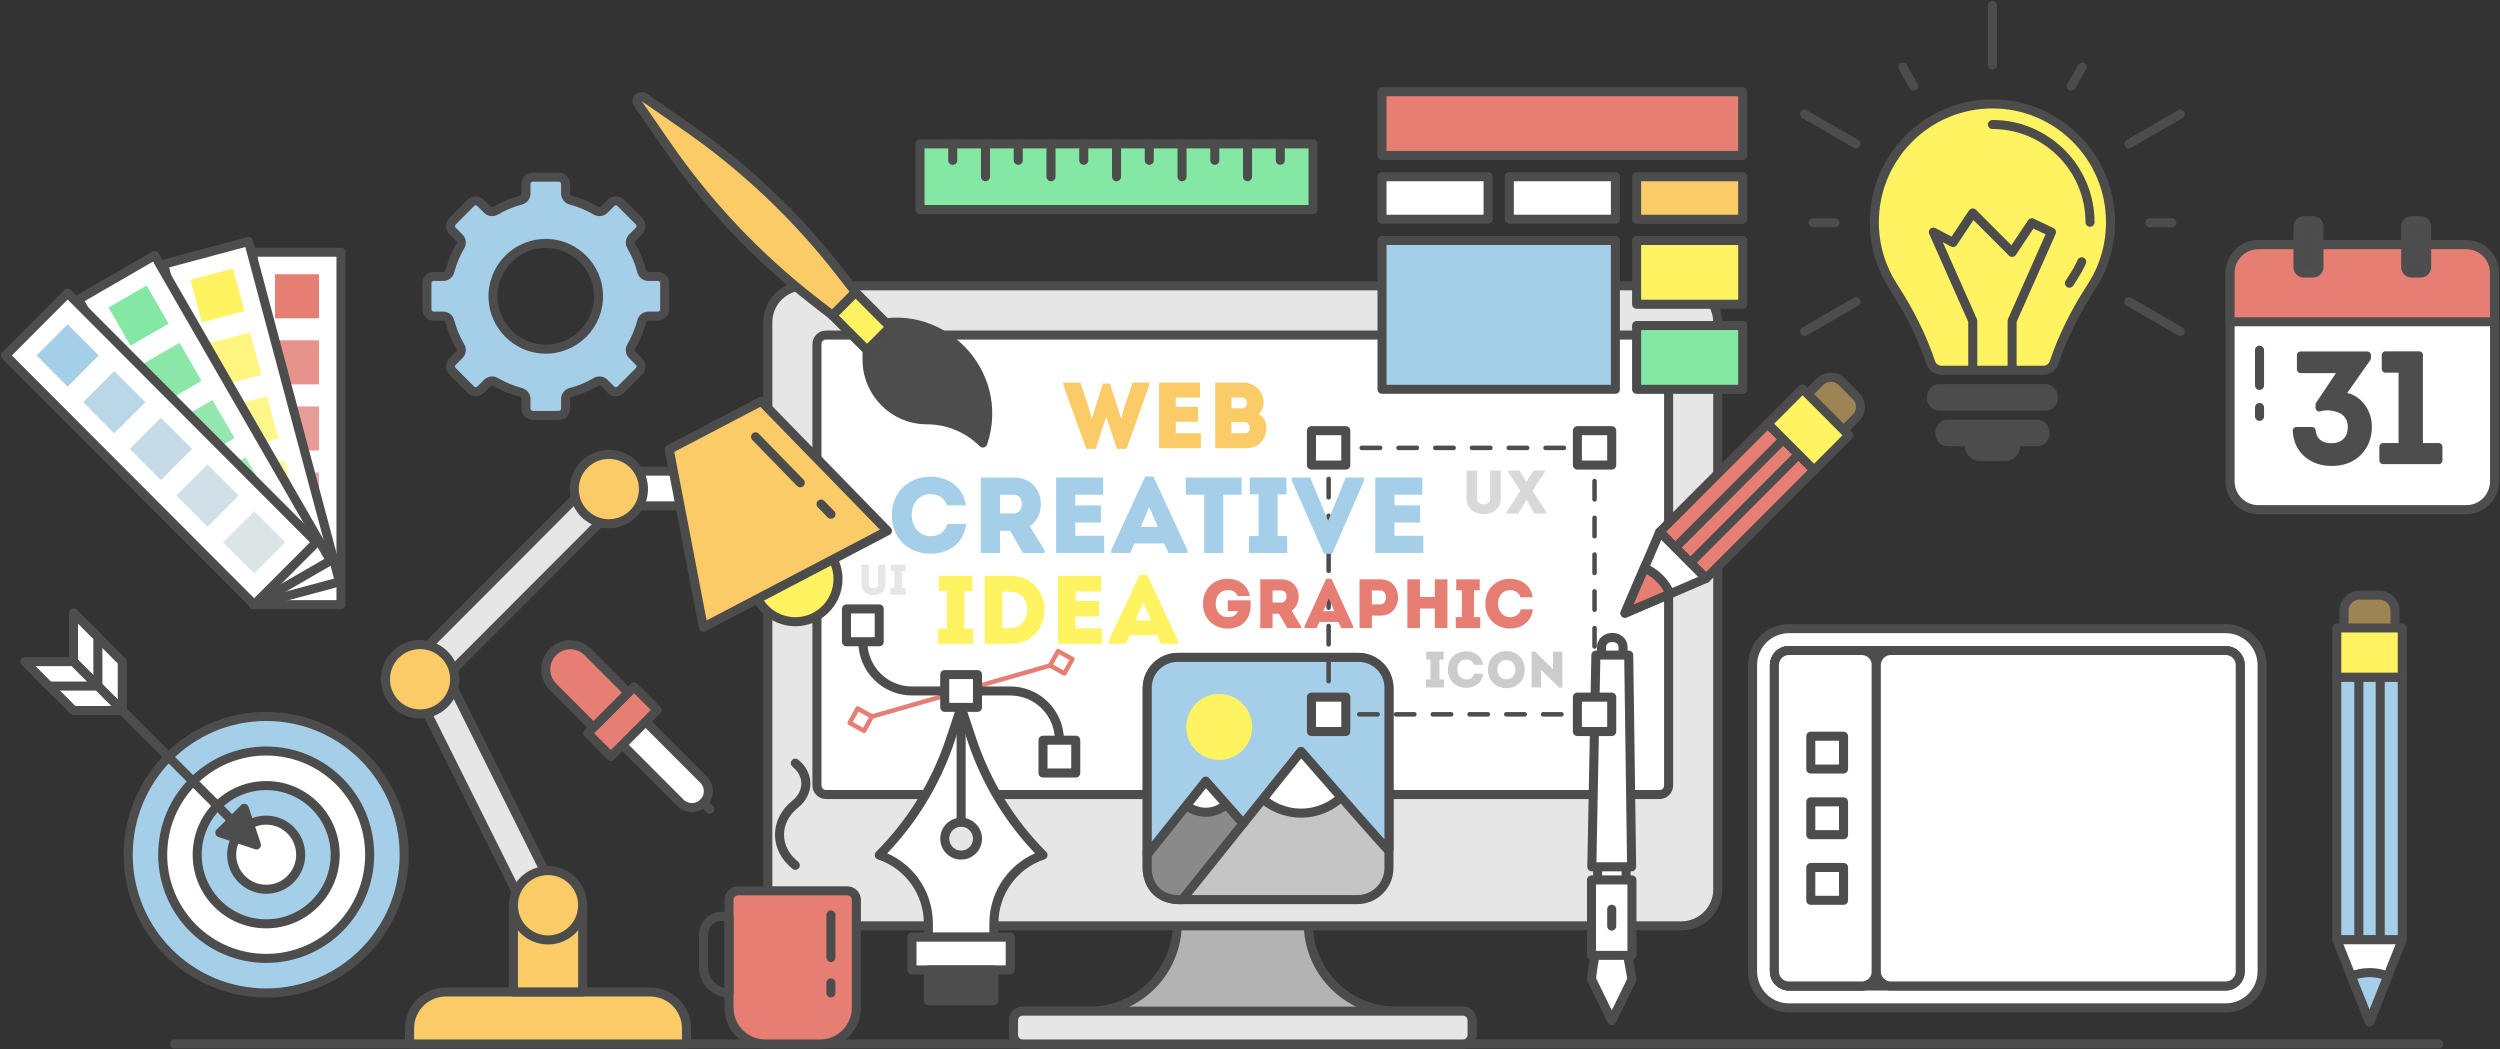 <svg width="1658" height="696" viewBox="0 0 1658 696" fill="none" xmlns="http://www.w3.org/2000/svg">
<rect x="0" y="0" width="1658" height="696" fill="#333333" stroke="none"/>
<g clip-path="url(#clip0_1415_30788)">
<path d="M1617.33 692.36H115.705" stroke="#4C4C4C" stroke-width="6" stroke-miterlimit="10" stroke-linecap="round" stroke-linejoin="round"/>
<path d="M678.175 670.594H722.625C754.728 670.594 780.761 644.523 780.761 612.345V594.412H867.657V612.345C867.657 644.511 893.689 670.594 925.793 670.594H970.242C973.573 670.594 976.277 673.303 976.277 676.64V686.314C976.277 689.652 973.573 692.36 970.242 692.36H678.175C674.844 692.36 672.141 689.652 672.141 686.314V676.64C672.141 673.303 674.844 670.594 678.175 670.594Z" fill="#B3B3B3" stroke="#4C4C4C" stroke-width="6" stroke-miterlimit="10" stroke-linejoin="round"/>
<path d="M533.349 614.014H1115.07C1128.41 614.014 1139.21 603.191 1139.21 589.829V213.754C1139.21 200.392 1128.41 189.569 1115.07 189.569H533.349C520.013 189.569 509.211 200.392 509.211 213.754V589.829C509.211 603.191 520.013 614.014 533.349 614.014Z" fill="#E6E6E6" stroke="#4C4C4C" stroke-width="6" stroke-miterlimit="10" stroke-linejoin="round"/>
<path d="M547.831 526.948H1100.59C1103.92 526.948 1106.62 524.239 1106.62 520.902V228.265C1106.62 224.927 1103.92 222.219 1100.59 222.219H547.831C544.5 222.219 541.797 224.927 541.797 228.265V520.902C541.797 524.239 544.5 526.948 547.831 526.948Z" fill="white" stroke="#4D4D4D" stroke-width="6" stroke-miterlimit="10" stroke-linejoin="round"/>
<path d="M678.175 692.36H970.242C973.573 692.36 976.277 689.651 976.277 686.314V676.64C976.277 673.302 973.573 670.594 970.242 670.594H678.175C674.844 670.594 672.141 673.302 672.141 676.64V686.314C672.141 689.664 674.844 692.36 678.175 692.36Z" fill="#E6E6E6" stroke="#4C4C4C" stroke-width="6" stroke-miterlimit="10" stroke-linejoin="round"/>
<path d="M736.129 254.397L743.516 277.53H743.697L745.616 270.129L751.143 253.708H762.186V255.388L747.1 297.676H740.704L733.752 276.719H733.571L726.619 297.676H720.476L705.209 255.388V253.708H716.445L722.033 270.129L723.952 277.53H724.133L731.398 254.397C733.148 254.397 734.392 254.397 736.129 254.397Z" fill="#FACB67"/>
<path d="M795.834 263.66C789.377 263.66 786.155 263.66 779.758 263.66V269.815H794.531C794.531 273.116 794.531 276.405 794.531 279.706H779.758C779.758 282.258 779.758 284.749 779.758 287.361C786.155 287.361 789.872 287.361 796.389 287.361C796.389 290.59 796.389 293.951 796.389 297.252C786.215 297.252 778.757 297.252 768.703 297.252C768.703 282.705 768.703 268.146 768.703 253.72C778.757 253.72 785.648 253.72 795.822 253.72C795.834 256.948 795.834 260.31 795.834 263.66Z" fill="#FACB67"/>
<path d="M834.623 274.615C838.159 276.417 839.837 279.658 839.837 283.503C839.776 291.085 835.178 297.252 826.307 297.252H805.947V253.72H824.509C832.016 253.72 838.038 259.56 838.038 267.094C838.038 269.694 836.735 272.862 834.623 274.615ZM816.689 263.66V270.806H823.701C828.106 270.806 828.106 263.66 823.64 263.66H816.689ZM816.689 279.96V287.361H825.559C830.025 287.361 829.964 279.96 825.499 279.96H816.689Z" fill="#FACB67"/>
<path d="M582.336 387.715V374.45C583.965 374.45 585.619 374.45 587.212 374.45V387.812C587.212 392.213 583.41 394.765 579.307 394.765C575.227 394.765 571.365 392.226 571.365 387.812V374.45C572.958 374.45 574.648 374.45 576.241 374.45V387.715C576.241 389.348 577.81 390.146 579.294 390.146C580.791 390.146 582.336 389.335 582.336 387.715Z" fill="#E6E6E6"/>
<path d="M600.655 389.965C600.655 391.658 600.655 392.71 600.655 394.451C597.264 394.451 593.921 394.451 590.518 394.451C590.518 392.71 590.518 391.646 590.518 389.965H593.064V378.9H590.723C590.723 377.183 590.723 376.131 590.723 374.438C593.981 374.438 597.204 374.438 600.462 374.438C600.462 376.131 600.462 377.183 600.462 378.9H598.121V389.965H600.655Z" fill="#E6E6E6"/>
<path d="M988.239 330.977V312.053C990.556 312.053 993.006 312.053 995.287 312.053V331.11C995.287 337.398 989.795 341.026 983.93 341.026C978.113 341.026 972.609 337.398 972.609 331.11V312.053C974.89 312.053 977.292 312.053 979.573 312.053V330.977C979.573 333.299 981.818 334.448 983.93 334.448C986.042 334.448 988.239 333.311 988.239 330.977Z" fill="#D9D9D9"/>
<path d="M1012.22 331.631L1007.01 340.603H999.148V339.503L1008.34 325.464L1000.11 313.141V312.041H1007.69L1012.21 319.466H1012.41L1016.97 312.041H1024.51V313.141L1016.29 325.464L1025.53 339.503V340.603H1017.67L1012.46 331.631H1012.22Z" fill="#D9D9D9"/>
<path d="M176.532 658.525C227.069 658.525 268.038 617.477 268.038 566.841C268.038 516.204 227.069 475.156 176.532 475.156C125.994 475.156 85.025 516.204 85.025 566.841C85.025 617.477 125.994 658.525 176.532 658.525Z" fill="#A5CFE8" stroke="#4C4C4C" stroke-width="6" stroke-miterlimit="10" stroke-linejoin="round"/>
<path d="M176.53 635.61C214.437 635.61 245.166 604.821 245.166 566.84C245.166 528.86 214.437 498.071 176.53 498.071C138.624 498.071 107.895 528.86 107.895 566.84C107.895 604.821 138.624 635.61 176.53 635.61Z" fill="white" stroke="#4D4D4D" stroke-width="6" stroke-miterlimit="10" stroke-linecap="round" stroke-linejoin="round"/>
<path d="M176.531 612.683C201.799 612.683 222.284 592.158 222.284 566.84C222.284 541.522 201.799 520.998 176.531 520.998C151.262 520.998 130.777 541.522 130.777 566.84C130.777 592.158 151.262 612.683 176.531 612.683Z" fill="#A5CFE8" stroke="#4C4C4C" stroke-width="6" stroke-miterlimit="10" stroke-linejoin="round"/>
<path d="M176.531 589.768C189.169 589.768 199.414 579.503 199.414 566.84C199.414 554.178 189.169 543.913 176.531 543.913C163.893 543.913 153.648 554.178 153.648 566.84C153.648 579.503 163.893 589.768 176.531 589.768Z" fill="white" stroke="#4D4D4D" stroke-width="6" stroke-miterlimit="10" stroke-linecap="round" stroke-linejoin="round"/>
<path d="M161.976 552.257L73.004 463.112" stroke="#4D4D4D" stroke-width="6" stroke-miterlimit="10" stroke-linecap="round" stroke-linejoin="round"/>
<path d="M161.975 536.053L145.803 552.257L170.073 560.359L161.975 536.053Z" fill="#4D4D4D" stroke="#4D4D4D" stroke-width="6" stroke-miterlimit="10" stroke-linecap="round" stroke-linejoin="round"/>
<path d="M56.832 446.896V414.488L81.091 438.794V471.213L56.832 446.896Z" fill="white" stroke="#4D4D4D" stroke-width="6" stroke-miterlimit="10" stroke-linecap="round" stroke-linejoin="round"/>
<path d="M48.745 471.213H81.09L56.831 446.896H24.475L48.745 471.213Z" fill="white" stroke="#4D4D4D" stroke-width="6" stroke-miterlimit="10" stroke-linecap="round" stroke-linejoin="round"/>
<path d="M48.746 438.794V406.374L64.918 422.59V455.01L48.746 438.794Z" fill="white" stroke="#4D4D4D" stroke-width="6" stroke-miterlimit="10" stroke-linecap="round" stroke-linejoin="round"/>
<path d="M32.561 455.01H64.918L48.745 438.794H16.389L32.561 455.01Z" fill="white" stroke="#4D4D4D" stroke-width="6" stroke-miterlimit="10" stroke-linecap="round" stroke-linejoin="round"/>
<path d="M436.29 183.33H429.978C427.89 183.33 426.091 181.891 425.572 179.871C424.04 173.946 421.698 168.347 418.669 163.208C417.607 161.406 417.86 159.108 419.345 157.633L423.81 153.159C425.585 151.381 425.585 148.503 423.81 146.726L411.645 134.537C409.871 132.759 406.998 132.759 405.224 134.537L400.759 139.011C399.274 140.498 396.993 140.752 395.195 139.688C390.054 136.665 384.466 134.319 378.564 132.771C376.549 132.239 375.112 130.449 375.112 128.357V122.033C375.112 119.518 373.085 117.486 370.575 117.486H353.364C350.854 117.486 348.826 119.518 348.826 122.033V128.357C348.826 130.449 347.39 132.251 345.375 132.771C339.461 134.307 333.873 136.653 328.744 139.688C326.946 140.752 324.652 140.498 323.18 139.011L318.715 134.537C316.94 132.759 314.068 132.759 312.294 134.537L300.128 146.726C298.354 148.503 298.354 151.381 300.128 153.159L304.594 157.633C306.078 159.121 306.332 161.406 305.27 163.208C302.253 168.359 299.911 173.958 298.366 179.871C297.835 181.891 296.049 183.33 293.961 183.33H287.649C285.139 183.33 283.111 185.361 283.111 187.876V205.12C283.111 207.635 285.139 209.667 287.649 209.667H293.961C296.049 209.667 297.847 211.106 298.366 213.125C299.899 219.051 302.241 224.649 305.27 229.789C306.332 231.59 306.078 233.888 304.594 235.363L300.128 239.837C298.354 241.615 298.354 244.493 300.128 246.271L312.294 258.46C314.068 260.237 316.94 260.237 318.715 258.46L323.18 253.986C324.665 252.498 326.946 252.244 328.744 253.308C333.885 256.332 339.473 258.678 345.375 260.225C347.39 260.757 348.826 262.547 348.826 264.639V270.963C348.826 273.479 350.854 275.51 353.364 275.51H370.575C373.085 275.51 375.112 273.479 375.112 270.963V264.639C375.112 262.547 376.549 260.745 378.564 260.225C384.478 258.69 390.066 256.344 395.195 253.308C396.993 252.244 399.286 252.498 400.759 253.986L405.224 258.46C406.998 260.237 409.871 260.237 411.645 258.46L423.81 246.271C425.585 244.493 425.585 241.615 423.81 239.837L419.345 235.363C417.86 233.876 417.607 231.59 418.669 229.789C421.686 224.637 424.028 219.039 425.572 213.125C426.104 211.106 427.89 209.667 429.978 209.667H436.29C438.8 209.667 440.828 207.635 440.828 205.12V187.876C440.828 185.361 438.8 183.33 436.29 183.33ZM360.135 231.518C342.358 230.611 327.911 216.136 327.006 198.324C325.956 177.513 343.009 160.427 363.78 161.479C381.557 162.385 396.004 176.86 396.909 194.672C397.959 215.471 380.906 232.57 360.135 231.518Z" fill="#A5CFE8" stroke="#4C4C4C" stroke-width="6" stroke-miterlimit="10" stroke-linejoin="round"/>
<path d="M1321.39 68.927C1278.12 68.927 1243.05 104.068 1243.05 147.419C1243.05 163.248 1247.73 177.989 1255.77 190.323C1266 205.995 1274.51 222.731 1280.5 240.47C1281.52 243.494 1284.36 245.537 1287.54 245.537H1355.2C1358.39 245.537 1361.23 243.494 1362.25 240.47C1368.24 222.731 1376.76 205.995 1386.98 190.323C1395.03 177.989 1399.7 163.26 1399.7 147.419C1399.71 104.068 1364.64 68.927 1321.39 68.927Z" fill="#FFF361" stroke="#4C4C4C" stroke-width="6" stroke-miterlimit="10" stroke-linejoin="round"/>
<path d="M1380.6 173.623C1379.18 176.815 1377.52 179.899 1375.59 182.85C1374.51 184.506 1373.45 186.163 1372.43 187.82" stroke="#4C4C4C" stroke-width="6" stroke-miterlimit="10" stroke-linecap="round" stroke-linejoin="round"/>
<path d="M1321.39 82.567C1357.07 82.567 1386.1 111.662 1386.1 147.407" stroke="#4C4C4C" stroke-width="6" stroke-miterlimit="10" stroke-linecap="round" stroke-linejoin="round"/>
<path d="M1356.58 269.371H1286.18C1283.29 269.371 1280.95 267.013 1280.95 264.123V263.047C1280.95 260.145 1283.3 257.799 1286.18 257.799H1356.58C1359.48 257.799 1361.82 260.157 1361.82 263.047V264.123C1361.83 267.025 1359.48 269.371 1356.58 269.371Z" fill="#4C4C4C" stroke="#4C4C4C" stroke-width="6" stroke-miterlimit="10"/>
<path d="M1351.03 292.939H1291.75C1288.85 292.939 1286.51 290.581 1286.51 287.691V286.615C1286.51 283.713 1288.86 281.367 1291.75 281.367H1351.03C1353.92 281.367 1356.27 283.725 1356.27 286.615V287.691C1356.27 290.581 1353.92 292.939 1351.03 292.939Z" fill="#4C4C4C" stroke="#4C4C4C" stroke-width="6" stroke-miterlimit="10"/>
<path d="M1329.63 302.819H1313.25C1309.25 302.819 1305.99 299.566 1305.99 295.539V294.62H1336.88V295.539C1336.88 299.554 1333.64 302.819 1329.63 302.819Z" fill="#4C4C4C" stroke="#4C4C4C" stroke-width="6" stroke-miterlimit="10" stroke-linejoin="round"/>
<path d="M1308.33 245.525V212.815L1282.21 153.949L1295.27 160.841L1308.33 141.228L1334.43 167.383L1347.49 147.757L1360.55 153.949L1334.43 212.815V245.525" stroke="#4C4C4C" stroke-width="6" stroke-miterlimit="10" stroke-linejoin="round"/>
<path d="M1321.39 43.11V3.628" stroke="#4C4C4C" stroke-width="6" stroke-miterlimit="10" stroke-linecap="round" stroke-linejoin="round"/>
<path d="M1373.61 57.137L1380.86 44.549" stroke="#4C4C4C" stroke-width="6" stroke-linecap="round" stroke-linejoin="round"/>
<path d="M1411.83 95.434L1445.96 75.699" stroke="#4C4C4C" stroke-width="6" stroke-miterlimit="10" stroke-linecap="round" stroke-linejoin="round"/>
<path d="M1425.83 147.758H1440.34" stroke="#4C4C4C" stroke-width="6" stroke-linecap="round" stroke-linejoin="round"/>
<path d="M1411.83 200.082L1445.96 219.828" stroke="#4C4C4C" stroke-width="6" stroke-miterlimit="10" stroke-linecap="round" stroke-linejoin="round"/>
<path d="M1269.17 57.137L1261.91 44.549" stroke="#4C4C4C" stroke-width="6" stroke-linecap="round" stroke-linejoin="round"/>
<path d="M1230.93 95.434L1196.8 75.699" stroke="#4C4C4C" stroke-width="6" stroke-miterlimit="10" stroke-linecap="round" stroke-linejoin="round"/>
<path d="M1216.94 147.758H1202.44" stroke="#4C4C4C" stroke-width="6" stroke-linecap="round" stroke-linejoin="round"/>
<path d="M1230.93 200.082L1196.8 219.828" stroke="#4C4C4C" stroke-width="6" stroke-miterlimit="10" stroke-linecap="round" stroke-linejoin="round"/>
<path d="M295.761 657.86H431.138C444.474 657.86 455.275 668.683 455.275 682.045V692.36H272.83C272.166 692.36 271.623 691.816 271.623 691.151V682.045C271.623 668.695 282.425 657.86 295.761 657.86Z" fill="#FACB67" stroke="#4C4C4C" stroke-width="6" stroke-miterlimit="10" stroke-linecap="round" stroke-linejoin="round"/>
<path d="M340.5 657.864H386.41V600.364H340.5V657.864Z" fill="#FACB67" stroke="#4C4C4C" stroke-width="6" stroke-miterlimit="10" stroke-linecap="round" stroke-linejoin="round"/>
<path d="M347.42 601.515L367.951 591.229L300.788 456.642L280.257 466.927L347.42 601.515Z" fill="#E6E6E6" stroke="#4C4C4C" stroke-width="6" stroke-miterlimit="10" stroke-linejoin="round"/>
<path d="M278.616 433.543L294.848 449.806L403.826 340.616L387.594 324.352L278.616 433.543Z" fill="#E6E6E6" stroke="#4C4C4C" stroke-width="6" stroke-miterlimit="10" stroke-linejoin="round"/>
<path d="M363.443 623.361C376.121 623.361 386.398 613.064 386.398 600.361C386.398 587.659 376.121 577.361 363.443 577.361C350.766 577.361 340.488 587.659 340.488 600.361C340.488 613.064 350.766 623.361 363.443 623.361Z" fill="#FACB67" stroke="#4C4C4C" stroke-width="6" stroke-miterlimit="10" stroke-linecap="round" stroke-linejoin="round"/>
<path d="M282.281 473.179C294.793 471.132 303.28 459.311 301.237 446.775C299.195 434.239 287.396 425.735 274.885 427.782C262.373 429.828 253.886 441.649 255.929 454.185C257.971 466.721 269.769 475.225 282.281 473.179Z" fill="#FACB67" stroke="#4C4C4C" stroke-width="6" stroke-miterlimit="10" stroke-linecap="round" stroke-linejoin="round"/>
<path d="M416.345 335.484H450.777V312.484H416.345V335.484Z" fill="white" stroke="#4C4C4C" stroke-width="6" stroke-miterlimit="10" stroke-linecap="round" stroke-linejoin="round"/>
<path d="M555.168 389.783C558.361 374.465 548.557 359.454 533.27 356.254C517.982 353.054 503 362.877 499.806 378.195C496.612 393.512 506.417 408.524 521.704 411.724C536.992 414.924 551.974 405.1 555.168 389.783Z" fill="#FFF361" stroke="#4C4C4C" stroke-width="6" stroke-miterlimit="10" stroke-linejoin="round"/>
<path d="M407.496 347.039C420.007 344.993 428.494 333.172 426.452 320.636C424.41 308.1 412.611 299.596 400.1 301.642C387.588 303.689 379.101 315.51 381.143 328.046C383.186 340.582 394.984 349.086 407.496 347.039Z" fill="#FACB67" stroke="#4C4C4C" stroke-width="6" stroke-miterlimit="10" stroke-linecap="round" stroke-linejoin="round"/>
<path d="M504.831 266.114L443.799 298.075L466.452 415.988L588.529 352.055L504.831 266.114Z" fill="#FACB67" stroke="#4C4C4C" stroke-width="6" stroke-miterlimit="10" stroke-linecap="round" stroke-linejoin="round"/>
<path d="M530.742 320.167L501.076 289.707" stroke="#4C4C4C" stroke-width="6" stroke-miterlimit="10" stroke-linecap="round"/>
<path d="M551.078 341.051L544.5 334.292" stroke="#4C4C4C" stroke-width="6" stroke-miterlimit="10" stroke-linecap="round"/>
<path d="M900.182 596.624H781.798C770.212 596.624 760.822 587.217 760.822 575.608V456.993C760.822 445.384 770.212 435.977 781.798 435.977H900.182C911.768 435.977 921.157 445.384 921.157 456.993V575.608C921.145 587.217 911.768 596.624 900.182 596.624Z" fill="#C5C5C5" stroke="#4C4C4C" stroke-width="6" stroke-miterlimit="10" stroke-linejoin="round"/>
<path d="M824.498 546.126L799.648 517.564L760.834 565.087V576.442C760.834 576.442 760.472 595.463 780.989 596.636H784.031L824.498 546.126Z" fill="#8A8A8A" stroke="#4C4C4C" stroke-width="6" stroke-miterlimit="10" stroke-linejoin="round"/>
<path d="M799.637 538.678C810.828 538.678 819.9 529.588 819.9 518.374C819.9 507.161 810.828 498.071 799.637 498.071C788.445 498.071 779.373 507.161 779.373 518.374C779.373 529.588 788.445 538.678 799.637 538.678Z" fill="white" stroke="#4D4D4D" stroke-width="6" stroke-miterlimit="10" stroke-linecap="round" stroke-linejoin="round"/>
<path d="M862.853 539.258C884.442 539.258 901.944 521.722 901.944 500.091C901.944 478.459 884.442 460.923 862.853 460.923C841.263 460.923 823.762 478.459 823.762 500.091C823.762 521.722 841.263 539.258 862.853 539.258Z" fill="white" stroke="#4D4D4D" stroke-width="6" stroke-miterlimit="10" stroke-linecap="round" stroke-linejoin="round"/>
<path d="M901.062 435.988H780.941C769.837 435.988 760.834 445.009 760.834 456.134V566.768L799.66 518.048L824.509 546.126L862.864 498.301C862.864 498.301 921.169 565.184 921.169 564.18V456.122C921.145 444.997 912.154 435.988 901.062 435.988Z" fill="#A5CFE8" stroke="#4C4C4C" stroke-width="6" stroke-miterlimit="10" stroke-linejoin="round"/>
<path d="M808.591 504.009C796.522 504.009 786.734 494.202 786.734 482.109C786.734 470.017 796.522 460.21 808.591 460.21C820.66 460.21 830.448 470.017 830.448 482.109C830.448 494.202 820.66 504.009 808.591 504.009Z" fill="#FFF361"/>
<path d="M1635.62 338.016H1497.75C1487.39 338.016 1478.99 329.599 1478.99 319.224V181.08C1478.99 170.705 1487.39 162.289 1497.75 162.289H1635.62C1645.98 162.289 1654.38 170.705 1654.38 181.08V319.224C1654.38 329.611 1645.98 338.016 1635.62 338.016Z" fill="white" stroke="#4D4D4D" stroke-width="6" stroke-miterlimit="10" stroke-linejoin="round"/>
<path d="M1654.38 213.391H1478.98V181.08C1478.98 170.705 1487.38 162.289 1497.74 162.289H1635.61C1645.97 162.289 1654.37 170.705 1654.37 181.08V213.391H1654.38Z" fill="#E77E74" stroke="#4D4D4D" stroke-width="6" stroke-miterlimit="10" stroke-linecap="round" stroke-linejoin="round"/>
<path d="M1498.52 255.582V232.207" stroke="#4D4D4D" stroke-width="6" stroke-miterlimit="10" stroke-linecap="round" stroke-linejoin="round"/>
<path d="M1498.52 276.139V270.226" stroke="#4D4D4D" stroke-width="6" stroke-miterlimit="10" stroke-linecap="round" stroke-linejoin="round"/>
<path d="M1534.06 181.044H1527.89C1525.76 181.044 1524.02 179.302 1524.02 177.174V150.22C1524.02 148.092 1525.76 146.351 1527.89 146.351H1534.06C1536.19 146.351 1537.93 148.092 1537.93 150.22V177.174C1537.93 179.302 1536.19 181.044 1534.06 181.044Z" fill="#4C4C4C" stroke="#4D4D4D" stroke-width="6" stroke-miterlimit="10" stroke-linecap="round" stroke-linejoin="round"/>
<path d="M1605.49 181.044H1599.31C1597.18 181.044 1595.45 179.302 1595.45 177.174V150.22C1595.45 148.092 1597.18 146.351 1599.31 146.351H1605.49C1607.61 146.351 1609.35 148.092 1609.35 150.22V177.174C1609.35 179.302 1607.61 181.044 1605.49 181.044Z" fill="#4C4C4C" stroke="#4D4D4D" stroke-width="6" stroke-miterlimit="10" stroke-linecap="round" stroke-linejoin="round"/>
<path d="M1523.02 285.667H1533.28C1533.6 289.126 1534.92 291.786 1537.21 293.648C1539.51 295.511 1542.47 296.442 1546.12 296.442C1550.16 296.442 1553.42 295.257 1555.88 292.899C1558.33 290.541 1559.56 287.3 1559.56 283.176C1559.56 280.383 1558.9 277.977 1557.57 275.945C1556.25 273.914 1554.53 272.45 1552.44 271.556C1550.36 270.661 1548.05 270.056 1545.53 269.754C1543.01 269.451 1540.54 269.669 1538.15 270.407V268.412L1553.89 244.964H1525.81V235.581H1569.92V237.382L1552.3 262.522C1557.8 262.789 1562.22 264.929 1565.54 268.956C1568.86 272.982 1570.52 277.686 1570.52 283.068C1570.52 289.791 1568.35 295.378 1564.01 299.828C1559.66 304.29 1553.76 306.515 1546.34 306.515C1539.83 306.515 1534.42 304.652 1530.1 300.928C1525.78 297.216 1523.42 292.125 1523.02 285.667Z" fill="#4D4D4D" stroke="#4D4D4D" stroke-width="5" stroke-miterlimit="10" stroke-linejoin="round"/>
<path d="M1593.23 244.662H1582.07V235.484H1604.38V296.345H1617.33V305.33H1580.48V296.345H1593.23V244.662Z" fill="#4D4D4D" stroke="#4D4D4D" stroke-width="5" stroke-miterlimit="10" stroke-linejoin="round"/>
<path d="M651.842 293.806C642.005 283.951 628.669 278.413 614.754 278.413C592.813 278.413 575.035 260.588 575.035 238.616V216.85C622.514 200.997 667.664 246.247 651.842 293.806Z" fill="#4D4D4D" stroke="#4D4D4D" stroke-width="6" stroke-miterlimit="10" stroke-linecap="round" stroke-linejoin="round"/>
<path d="M567.353 193.769L551.992 209.16L575.034 232.247L590.395 216.856L567.353 193.769Z" fill="#FFF361" stroke="#4C4C4C" stroke-width="6" stroke-miterlimit="10" stroke-linejoin="round"/>
<path d="M559.683 201.456L552.007 209.147L539.009 199.014C501.812 170.028 469.239 135.528 442.421 96.712L423.003 68.609C421.132 65.9 424.403 62.623 427.106 64.497L455.154 83.954C493.895 110.836 528.328 143.461 557.257 180.73L567.371 193.753L559.683 201.456Z" fill="#FACB67" stroke="#4C4C4C" stroke-width="6" stroke-miterlimit="10" stroke-linejoin="round"/>
<path d="M1593.19 449.121H1549.74V623.252H1593.19V449.121Z" fill="#A5CFE8" stroke="#4C4C4C" stroke-width="6" stroke-miterlimit="10" stroke-linejoin="round"/>
<path d="M1578.56 449.121H1564.38V623.252H1578.56V449.121Z" fill="#A5CFE8" stroke="#4C4C4C" stroke-width="6" stroke-miterlimit="10" stroke-linejoin="round"/>
<path d="M1564.83 394.705H1578.1C1583.76 394.705 1588.36 399.312 1588.36 404.984V427.355H1554.57V404.984C1554.57 399.3 1559.17 394.705 1564.83 394.705Z" fill="#9E8354" stroke="#4D4D4D" stroke-width="6" stroke-miterlimit="10" stroke-linejoin="round"/>
<path d="M1593.19 623.252L1571.47 677.668L1549.74 623.252H1593.19Z" fill="white" stroke="#4D4D4D" stroke-width="6" stroke-miterlimit="10" stroke-linecap="round" stroke-linejoin="round"/>
<path d="M1571.46 645.018C1567.19 645.018 1563.1 645.853 1559.36 647.352L1571.46 677.668L1583.57 647.352C1579.83 645.853 1575.75 645.018 1571.46 645.018Z" fill="#A5CFE8" stroke="#4C4C4C" stroke-width="6" stroke-miterlimit="10" stroke-linejoin="round"/>
<path d="M1549.75 449.115H1593.2V416.465H1549.75V449.115Z" fill="#FFF361" stroke="#4C4C4C" stroke-width="6" stroke-miterlimit="10" stroke-linejoin="round"/>
<path d="M870.822 138.966V95.434L610.134 95.434V138.966L870.822 138.966Z" fill="#84E7A3" stroke="#4C4C4C" stroke-width="6" stroke-miterlimit="10" stroke-linejoin="round"/>
<path d="M631.855 106.313V95.43" stroke="#4C4C4C" stroke-width="6" stroke-miterlimit="10" stroke-linecap="round" stroke-linejoin="round"/>
<path d="M653.58 117.196V95.43" stroke="#4C4C4C" stroke-width="6" stroke-miterlimit="10" stroke-linecap="round" stroke-linejoin="round"/>
<path d="M675.303 106.313V95.43" stroke="#4C4C4C" stroke-width="6" stroke-miterlimit="10" stroke-linecap="round" stroke-linejoin="round"/>
<path d="M697.027 117.196V95.43" stroke="#4C4C4C" stroke-width="6" stroke-miterlimit="10" stroke-linecap="round" stroke-linejoin="round"/>
<path d="M718.752 106.313V95.43" stroke="#4C4C4C" stroke-width="6" stroke-miterlimit="10" stroke-linecap="round" stroke-linejoin="round"/>
<path d="M740.475 117.196V95.43" stroke="#4C4C4C" stroke-width="6" stroke-miterlimit="10" stroke-linecap="round" stroke-linejoin="round"/>
<path d="M762.199 106.313V95.43" stroke="#4C4C4C" stroke-width="6" stroke-miterlimit="10" stroke-linecap="round" stroke-linejoin="round"/>
<path d="M783.924 117.196V95.43" stroke="#4C4C4C" stroke-width="6" stroke-miterlimit="10" stroke-linecap="round" stroke-linejoin="round"/>
<path d="M805.646 106.313V95.43" stroke="#4C4C4C" stroke-width="6" stroke-miterlimit="10" stroke-linecap="round" stroke-linejoin="round"/>
<path d="M827.371 117.196V95.43" stroke="#4C4C4C" stroke-width="6" stroke-miterlimit="10" stroke-linecap="round" stroke-linejoin="round"/>
<path d="M849.096 106.313V95.43" stroke="#4C4C4C" stroke-width="6" stroke-miterlimit="10" stroke-linecap="round" stroke-linejoin="round"/>
<path d="M1162.29 644.244V441.092C1162.29 427.729 1173.09 416.907 1186.43 416.907H1476.08C1489.42 416.907 1500.22 427.729 1500.22 441.092V644.244C1500.22 657.607 1489.42 668.429 1476.08 668.429H1186.43C1173.09 668.429 1162.29 657.607 1162.29 644.244Z" fill="white" stroke="#4D4D4D" stroke-width="6" stroke-miterlimit="10" stroke-linejoin="round"/>
<path d="M1176.78 644.244V441.091C1176.78 435.747 1181.1 431.417 1186.43 431.417H1476.09C1481.42 431.417 1485.74 435.747 1485.74 441.091V644.244C1485.74 649.589 1481.42 653.918 1476.09 653.918H1186.43C1181.1 653.918 1176.78 649.589 1176.78 644.244Z" fill="white" stroke="#4D4D4D" stroke-width="6" stroke-miterlimit="10" stroke-linejoin="round"/>
<path d="M1176.78 644.244V441.091C1176.78 435.747 1181.1 431.417 1186.43 431.417H1234.71C1240.04 431.417 1244.36 435.747 1244.36 441.091V644.244C1244.36 649.589 1240.04 653.918 1234.71 653.918H1186.43C1181.1 653.918 1176.78 649.589 1176.78 644.244Z" fill="white" stroke="#4D4D4D" stroke-width="6" stroke-miterlimit="10" stroke-linejoin="round"/>
<path d="M1176.78 644.244V441.091C1176.78 435.747 1181.1 431.417 1186.43 431.417H1234.71C1240.04 431.417 1244.36 435.747 1244.36 441.091V644.244C1244.36 649.589 1240.04 653.918 1234.71 653.918H1186.43C1181.1 653.918 1176.78 649.589 1176.78 644.244Z" fill="white" stroke="#4D4D4D" stroke-width="6" stroke-miterlimit="10" stroke-linejoin="round"/>
<path d="M1244.36 644.244V441.091C1244.36 435.747 1248.68 431.417 1254.02 431.417H1476.09C1481.42 431.417 1485.74 435.747 1485.74 441.091V644.244C1485.74 649.589 1481.42 653.918 1476.09 653.918H1254.02C1248.68 653.918 1244.36 649.589 1244.36 644.244Z" fill="white" stroke="#4D4D4D" stroke-width="6" stroke-miterlimit="10" stroke-linejoin="round"/>
<path d="M1222.64 488.252H1200.91V510.018H1222.64V488.252Z" fill="white" stroke="#4D4D4D" stroke-width="6" stroke-miterlimit="10" stroke-linejoin="round"/>
<path d="M1222.64 575.317H1200.91V597.084H1222.64V575.317Z" fill="white" stroke="#4D4D4D" stroke-width="6" stroke-miterlimit="10" stroke-linejoin="round"/>
<path d="M1222.64 531.785H1200.91V553.551H1222.64V531.785Z" fill="white" stroke="#4D4D4D" stroke-width="6" stroke-miterlimit="10" stroke-linejoin="round"/>
<path d="M1076.39 428.685C1076.39 428.685 1078.92 602.985 1078.86 622.95C1078.84 633.772 1079.25 631.378 1082.28 649.239C1082.3 649.396 1082.29 649.565 1082.23 649.71L1068.92 676.882L1055.47 649.347C1056.98 634.123 1059.03 631.765 1058.97 622.599C1058.88 607.592 1062.15 428.673 1062.15 428.673C1062.28 425.359 1065.43 422.723 1069.27 422.723C1073.11 422.735 1076.26 425.371 1076.39 428.685Z" fill="white" stroke="#4D4D4D" stroke-width="6" stroke-miterlimit="10" stroke-linejoin="round"/>
<path d="M1055.48 633.603H1082.3V583.565H1055.48V633.603Z" fill="white" stroke="#4D4D4D" stroke-width="6" stroke-miterlimit="10" stroke-linejoin="round"/>
<path d="M1055.7 574.87H1082.09L1080.17 434.465H1058.39L1055.7 574.87Z" fill="white" stroke="#4D4D4D" stroke-width="6" stroke-miterlimit="10" stroke-linejoin="round"/>
<path d="M1068.89 603.009V614.171" stroke="#4D4D4D" stroke-width="6" stroke-miterlimit="10" stroke-linecap="round" stroke-linejoin="round"/>
<path d="M986.908 117.196H916.547V145.396H986.908V117.196Z" fill="white" stroke="#4D4D4D" stroke-width="6" stroke-miterlimit="10" stroke-linejoin="round"/>
<path d="M1071.34 117.196H1000.98V145.396H1071.34V117.196Z" fill="white" stroke="#4D4D4D" stroke-width="6" stroke-miterlimit="10" stroke-linejoin="round"/>
<path d="M1155.76 117.196H1085.4V145.396H1155.76V117.196Z" fill="#FACB67" stroke="#4C4C4C" stroke-width="6" stroke-miterlimit="10" stroke-linejoin="round"/>
<path d="M1071.33 159.496H916.547V258.182H1071.33V159.496Z" fill="#A5CFE8" stroke="#4C4C4C" stroke-width="6" stroke-miterlimit="10" stroke-linejoin="round"/>
<path d="M1155.76 159.496H1085.4V201.795H1155.76V159.496Z" fill="#FFF361" stroke="#4C4C4C" stroke-width="6" stroke-miterlimit="10" stroke-linecap="round" stroke-linejoin="round"/>
<path d="M1155.76 215.895H1085.4V258.194H1155.76V215.895Z" fill="#84E7A3" stroke="#4C4C4C" stroke-width="6" stroke-miterlimit="10" stroke-linejoin="round"/>
<path d="M1155.75 60.809H916.547V103.108H1155.75V60.809Z" fill="#E77E74" stroke="#4C4C4C" stroke-width="6" stroke-miterlimit="10" stroke-linecap="round" stroke-linejoin="round"/>
<path d="M466.572 532.426C462.335 536.67 455.456 536.67 451.208 532.426L405.129 486.257L420.493 470.863L466.572 517.032C470.82 521.289 470.82 528.181 466.572 532.426Z" fill="white" stroke="#4D4D4D" stroke-width="6" stroke-miterlimit="10" stroke-linejoin="round"/>
<path d="M420.494 455.476L389.771 486.258L405.133 501.649L435.855 470.867L420.494 455.476Z" fill="#E77E74" stroke="#4C4C4C" stroke-width="6" stroke-miterlimit="10" stroke-linecap="round" stroke-linejoin="round"/>
<path d="M366.725 432.385C360.365 438.758 360.365 449.097 366.725 455.469L393.603 482.399L416.642 459.315L389.765 432.385C383.405 426.012 373.098 426.012 366.725 432.385Z" fill="#E77E74" stroke="#4C4C4C" stroke-width="6" stroke-miterlimit="10" stroke-linecap="round" stroke-linejoin="round"/>
<path d="M466.57 532.426L470.734 536.598" stroke="#4D4D4D" stroke-width="6" stroke-miterlimit="10" stroke-linecap="round" stroke-linejoin="round"/>
<path d="M696.434 441.349L705.93 446.634L711.204 437.12L701.709 431.835L696.434 441.349Z" fill="white" stroke="#E77E74" stroke-width="3" stroke-miterlimit="10" stroke-linejoin="round"/>
<path d="M563.514 479.399L573.01 484.684L578.284 475.17L568.789 469.885L563.514 479.399Z" fill="white" stroke="#E77E74" stroke-width="3" stroke-miterlimit="10" stroke-linejoin="round"/>
<path d="M696.497 441.334L578.33 475.169" stroke="#E77E74" stroke-width="3" stroke-miterlimit="10" stroke-linejoin="round"/>
<path d="M702.59 490.9C702.59 472.87 687.999 458.251 670.004 458.251H637.418H604.832C586.837 458.251 572.246 443.631 572.246 425.601" stroke="#4D4D4D" stroke-width="6" stroke-miterlimit="10" stroke-linejoin="round"/>
<path d="M583.109 567.083C602.564 573.577 615.695 591.824 615.695 612.381V621.499H637.419H659.143V612.381C659.143 591.824 672.274 573.577 691.729 567.083C670.295 545.607 654.159 519.439 644.576 490.635L637.419 469.134L630.263 490.635C620.68 519.439 604.532 545.607 583.109 567.083ZM626.557 556.2C626.557 550.19 631.421 545.317 637.419 545.317C643.418 545.317 648.281 550.19 648.281 556.2C648.281 562.21 643.418 567.083 637.419 567.083C631.409 567.083 626.557 562.21 626.557 556.2Z" fill="white" stroke="#4D4D4D" stroke-width="6" stroke-miterlimit="10" stroke-linejoin="round"/>
<path d="M604.822 643.263H669.994V621.497H604.822V643.263Z" fill="white" stroke="#4D4D4D" stroke-width="6" stroke-miterlimit="10" stroke-linejoin="round"/>
<path d="M637.42 469.134V545.317" stroke="#4D4D4D" stroke-width="6" stroke-miterlimit="10" stroke-linecap="round" stroke-linejoin="round"/>
<path d="M615.685 663.652H659.133V643.265H615.685V663.652Z" fill="#4D4D4D" stroke="#4D4D4D" stroke-width="6" stroke-miterlimit="10" stroke-linejoin="round"/>
<path d="M626.546 469.132H648.27V447.366H626.546V469.132Z" fill="white" stroke="#4D4D4D" stroke-width="6" stroke-miterlimit="10" stroke-linejoin="round"/>
<path d="M691.717 512.665H713.441V490.899H691.717V512.665Z" fill="white" stroke="#4D4D4D" stroke-width="6" stroke-miterlimit="10" stroke-linejoin="round"/>
<path d="M561.374 425.6H583.098V403.833H561.374V425.6Z" fill="white" stroke="#4D4D4D" stroke-width="6" stroke-miterlimit="10" stroke-linejoin="round"/>
<path d="M167.82 400.989H226.137L226.137 167.279H167.82L167.82 400.989Z" fill="white" stroke="#4D4D4D" stroke-width="6" stroke-miterlimit="10" stroke-linejoin="round"/>
<path d="M182.4 211.1H211.559V181.885H182.4V211.1Z" fill="#E77E74"/>
<path d="M182.4 254.918H211.559V225.703H182.4V254.918Z" fill="#E7938B"/>
<path d="M182.4 298.748H211.559V269.532H182.4V298.748Z" fill="#E79D96"/>
<path d="M182.4 342.565H211.559V313.35H182.4V342.565Z" fill="#E7A8A2"/>
<path d="M182.4 386.383H211.559V357.168H182.4V386.383Z" fill="#E7B2AD"/>
<path d="M168.849 400.991L225.178 385.87L164.811 160.129L108.483 175.251L168.849 400.991Z" fill="white" stroke="#4D4D4D" stroke-width="6" stroke-miterlimit="10" stroke-linejoin="round"/>
<path d="M133.881 213.792L162.045 206.231L154.499 178.012L126.335 185.573L133.881 213.792Z" fill="#FFF361"/>
<path d="M145.201 256.124L173.365 248.563L165.819 220.344L137.655 227.905L145.201 256.124Z" fill="#FFF580"/>
<path d="M156.521 298.456L184.686 290.896L177.139 262.676L148.975 270.237L156.521 298.456Z" fill="#FFF68C"/>
<path d="M167.84 340.776L196.004 333.215L188.458 304.996L160.294 312.557L167.84 340.776Z" fill="#FFF799"/>
<path d="M179.16 383.108L207.324 375.547L199.778 347.328L171.614 354.889L179.16 383.108Z" fill="#FFF8A6"/>
<path d="M168.687 400.992L219.189 371.776L102.562 169.383L52.059 198.599L168.687 400.992Z" fill="white" stroke="#4D4D4D" stroke-width="6" stroke-miterlimit="10" stroke-linejoin="round"/>
<path d="M86.553 229.239L111.805 214.631L97.225 189.33L71.974 203.938L86.553 229.239Z" fill="#84E7A3"/>
<path d="M108.423 267.193L133.674 252.585L119.095 227.285L93.843 241.893L108.423 267.193Z" fill="#8BE7A8"/>
<path d="M130.29 305.148L155.541 290.54L140.962 265.24L115.711 279.847L130.29 305.148Z" fill="#96E7AF"/>
<path d="M152.159 343.101L177.41 328.493L162.831 303.193L137.58 317.8L152.159 343.101Z" fill="#A2E7B7"/>
<path d="M174.022 381.045L199.273 366.437L184.694 341.137L159.443 355.744L174.022 381.045Z" fill="#ADE7BF"/>
<path d="M168.559 400.989L209.795 359.672L44.86 194.416L3.624 235.732L168.559 400.989Z" fill="white" stroke="#4D4D4D" stroke-width="6" stroke-miterlimit="10" stroke-linejoin="round"/>
<path d="M44.849 256.393L65.467 235.735L44.849 215.077L24.231 235.735L44.849 256.393Z" fill="#A5CFE8"/>
<path d="M75.782 287.379L96.4 266.721L75.782 246.063L55.164 266.721L75.782 287.379Z" fill="#BAD7E8"/>
<path d="M106.714 318.364L127.332 297.706L106.714 277.048L86.096 297.706L106.714 318.364Z" fill="#C5DBE8"/>
<path d="M137.63 349.351L158.248 328.693L137.63 308.035L117.012 328.693L137.63 349.351Z" fill="#D1DFE8"/>
<path d="M168.562 380.337L189.18 359.679L168.562 339.021L147.944 359.679L168.562 380.337Z" fill="#DCE4E8"/>
<path d="M507.605 692.372H543.811C557.147 692.372 567.949 681.55 567.949 668.187V596.842C567.949 593.505 565.246 590.796 561.915 590.796H489.501C486.17 590.796 483.467 593.505 483.467 596.842V668.187C483.467 681.537 494.268 692.372 507.605 692.372Z" fill="#E77E74" stroke="#4C4C4C" stroke-width="6" stroke-miterlimit="10" stroke-linecap="round" stroke-linejoin="round"/>
<path d="M551.053 634.994V606.782" stroke="#4C4C4C" stroke-width="6" stroke-miterlimit="10" stroke-linecap="round" stroke-linejoin="round"/>
<path d="M551.053 658.514V651.923" stroke="#4C4C4C" stroke-width="6" stroke-miterlimit="10" stroke-linecap="round" stroke-linejoin="round"/>
<path d="M483.467 658.514V607.726H478.639C471.977 607.726 466.57 613.143 466.57 619.818V641.584C466.57 650.932 474.138 658.514 483.467 658.514Z" stroke="#4C4C4C" stroke-width="6" stroke-miterlimit="10" stroke-linejoin="round"/>
<path d="M527.457 506.149C536.786 513.634 536.786 525.751 527.457 533.236C513.457 544.458 513.457 562.645 527.457 573.867" stroke="#4C4C4C" stroke-width="6" stroke-miterlimit="10" stroke-linecap="round" stroke-linejoin="round"/>
<path d="M1057.5 466.473V473.729H1050.26" stroke="#4D4D4D" stroke-width="3" stroke-linecap="round" stroke-linejoin="round"/>
<path d="M1035.55 473.729H895.74" stroke="#4D4D4D" stroke-width="3" stroke-linecap="round" stroke-linejoin="round" stroke-dasharray="12.19 12.19"/>
<path d="M888.39 473.729H881.148V466.473" stroke="#4D4D4D" stroke-width="3" stroke-linecap="round" stroke-linejoin="round"/>
<path d="M881.148 451.733V311.666" stroke="#4D4D4D" stroke-width="3" stroke-linecap="round" stroke-linejoin="round" stroke-dasharray="12.19 12.19"/>
<path d="M881.148 304.29V297.034H888.39" stroke="#4D4D4D" stroke-width="3" stroke-linecap="round" stroke-linejoin="round"/>
<path d="M903.102 297.034H1042.91" stroke="#4D4D4D" stroke-width="3" stroke-linecap="round" stroke-linejoin="round" stroke-dasharray="12.19 12.19"/>
<path d="M1050.26 297.034H1057.5V304.29" stroke="#4D4D4D" stroke-width="3" stroke-linecap="round" stroke-linejoin="round"/>
<path d="M1057.5 319.03V459.109" stroke="#4D4D4D" stroke-width="3" stroke-linecap="round" stroke-linejoin="round" stroke-dasharray="12.19 12.19"/>
<path d="M892.53 285.619H869.756V308.438H892.53V285.619Z" fill="white" stroke="#4D4D4D" stroke-width="6" stroke-miterlimit="10" stroke-linejoin="round"/>
<path d="M892.53 462.326H869.756V485.144H892.53V462.326Z" fill="white" stroke="#4D4D4D" stroke-width="6" stroke-miterlimit="10" stroke-linejoin="round"/>
<path d="M1068.89 285.619H1046.12V308.438H1068.89V285.619Z" fill="white" stroke="#4D4D4D" stroke-width="6" stroke-miterlimit="10" stroke-linejoin="round"/>
<path d="M1068.89 462.326H1046.12V485.144H1068.89V462.326Z" fill="white" stroke="#4D4D4D" stroke-width="6" stroke-miterlimit="10" stroke-linejoin="round"/>
<path d="M617.083 316.116C627.438 316.116 638.638 321.763 640.569 335.138C636.212 335.138 632.362 335.138 628.005 335.138C626.219 330.059 622.441 327.773 617.083 327.773C609.588 327.773 604.664 333.42 604.664 341.716C604.664 349.08 609.516 355.513 617.083 355.586C622.502 355.586 626.859 352.865 628.222 347.508C632.507 347.508 636.429 347.508 640.786 347.508C638.928 361.668 627.728 367.243 617.095 367.243C604.386 367.316 591.545 358.73 591.473 341.716C591.521 324.702 604.374 316.116 617.083 316.116Z" fill="#A5CFE8"/>
<path d="M692.73 364.885V366.747H678.453L669.884 352.019H663.246V366.747C658.961 366.747 654.604 366.747 650.465 366.747C650.465 350.084 650.465 333.42 650.465 316.685C657.67 316.685 665.092 316.685 672.382 316.685C692.006 316.757 695.578 340.422 682.942 349.008L692.73 364.885ZM672.382 328.124C669.389 328.051 666.239 328.124 663.246 328.124C663.246 332.199 663.246 336.492 663.246 340.495H672.382C679.309 340.507 679.672 328.197 672.382 328.124Z" fill="#A5CFE8"/>
<path d="M731.616 328.124C724.194 328.124 720.476 328.124 713.127 328.124V335.198H730.12C730.12 338.983 730.12 342.78 730.12 346.565H713.127C713.127 349.492 713.127 352.357 713.127 355.356C720.476 355.356 724.761 355.356 732.256 355.356C732.256 359.081 732.256 362.938 732.256 366.723C720.549 366.723 711.98 366.723 700.418 366.723C700.418 349.987 700.418 333.251 700.418 316.661C711.98 316.661 719.909 316.661 731.604 316.661C731.616 320.409 731.616 324.267 731.616 328.124Z" fill="#A5CFE8"/>
<path d="M772.083 360.447H752.387L749.466 366.735H736.975V364.873L759.459 316.032H764.95L787.507 364.873V366.735H775.016L772.083 360.447ZM762.162 336.287L756.599 349.443H767.871L762.162 336.287Z" fill="#A5CFE8"/>
<path d="M786.361 328.124C786.361 324.267 786.361 320.47 786.361 316.685H823.473C823.473 320.47 823.473 324.267 823.473 328.124H811.272V366.735C807.059 366.735 802.847 366.735 798.635 366.735V328.124H786.361Z" fill="#A5CFE8"/>
<path d="M853.657 355.514C853.657 359.734 853.657 362.382 853.657 366.735C845.16 366.735 836.809 366.735 828.324 366.735C828.324 362.37 828.324 359.722 828.324 355.514H834.672V327.834H828.819C828.819 323.541 828.819 320.893 828.819 316.673C836.953 316.673 845.015 316.673 853.162 316.673C853.162 320.893 853.162 323.541 853.162 327.834H847.309V355.514H853.657Z" fill="#A5CFE8"/>
<path d="M880.631 345.078H880.993L892.41 316.685H904.684V318.619L883.491 367.316H878.072L856.662 318.619V316.685H868.936L880.631 345.078Z" fill="#A5CFE8"/>
<path d="M943.294 328.124C935.871 328.124 932.154 328.124 924.804 328.124V335.198H941.797C941.797 338.983 941.797 342.78 941.797 346.565H924.804C924.804 349.492 924.804 352.357 924.804 355.356C932.154 355.356 936.439 355.356 943.933 355.356C943.933 359.081 943.933 362.938 943.933 366.723C932.227 366.723 923.658 366.723 912.096 366.723C912.096 349.987 912.096 333.251 912.096 316.661C923.658 316.661 931.587 316.661 943.282 316.661C943.294 320.409 943.294 324.267 943.294 328.124Z" fill="#A5CFE8"/>
<path d="M814.216 383.81C820.649 383.858 827.359 387.22 828.916 395.249H820.878C819.551 392.48 817.451 391.379 814.216 391.379C809.063 391.379 806.275 395.443 806.275 400.376C806.275 405.733 809.376 409.24 814.216 409.24C817.499 409.24 819.599 408.369 821.059 405.274H814.252V398.127H829.363C829.544 401.356 829.544 404.451 828.445 407.583C826.164 414.319 820.094 416.907 814.204 416.907C806.082 416.907 797.863 411.417 797.814 400.388C797.875 389.348 806.094 383.81 814.216 383.81Z" fill="#E77E74"/>
<path d="M862.817 415.322V416.52H853.693L848.214 407.015H843.966V416.52C841.226 416.52 838.438 416.52 835.795 416.52C835.795 405.769 835.795 395.019 835.795 384.221C840.405 384.221 845.148 384.221 849.807 384.221C862.359 384.269 864.64 399.542 856.565 405.068L862.817 415.322ZM849.807 391.609C847.888 391.561 845.884 391.609 843.966 391.609C843.966 394.233 843.966 397.002 843.966 399.59H849.807C854.236 399.59 854.465 391.658 849.807 391.609Z" fill="#E77E74"/>
<path d="M887.607 412.469H875.007L873.136 416.532H865.146V415.335L879.521 383.822H883.033L897.455 415.335V416.532H889.477L887.607 412.469ZM881.258 396.87L877.698 405.358H884.915L881.258 396.87Z" fill="#E77E74"/>
<path d="M901.654 416.52C901.654 405.769 901.654 395.019 901.654 384.221C906.265 384.221 911.008 384.221 915.715 384.221C931.006 384.269 931.006 408.26 915.715 408.26H909.825V416.52C907.085 416.52 904.346 416.52 901.654 416.52ZM915.666 391.609C913.747 391.561 911.696 391.609 909.825 391.609C909.825 394.233 909.825 398.212 909.825 400.836H915.666C920.144 400.836 920.409 391.658 915.666 391.609Z" fill="#E77E74"/>
<path d="M959.937 416.52C957.149 416.52 954.373 416.52 951.585 416.52V403.557H941.725V416.52C938.937 416.52 936.113 416.52 933.373 416.52V384.221C936.113 384.221 938.937 384.221 941.725 384.221V395.938H951.585V384.221C954.373 384.221 957.149 384.221 959.937 384.221V416.52Z" fill="#E77E74"/>
<path d="M981.662 409.276C981.662 411.997 981.662 413.702 981.662 416.52C976.231 416.52 970.896 416.52 965.453 416.52C965.453 413.702 965.453 411.997 965.453 409.276H969.52V391.428H965.779C965.779 388.659 965.779 386.954 965.779 384.233C970.981 384.233 976.134 384.233 981.348 384.233C981.348 386.954 981.348 388.659 981.348 391.428H977.607V409.276H981.662Z" fill="#E77E74"/>
<path d="M1001.46 383.858C1008.08 383.858 1015.25 387.498 1016.48 396.132C1013.69 396.132 1011.23 396.132 1008.44 396.132C1007.29 392.855 1004.88 391.379 1001.45 391.379C996.661 391.379 993.511 395.019 993.511 400.376C993.511 405.128 996.612 409.276 1001.45 409.325C1004.92 409.325 1007.7 407.571 1008.57 404.113C1011.31 404.113 1013.82 404.113 1016.61 404.113C1015.43 413.243 1008.26 416.846 1001.45 416.846C993.33 416.894 985.111 411.356 985.062 400.376C985.123 389.396 993.342 383.858 1001.46 383.858Z" fill="#E77E74"/>
<path d="M1172.39 280.997L1100.7 352.821L1131.43 383.603L1203.11 311.779L1172.39 280.997Z" fill="#E77E74" stroke="#4C4C4C" stroke-width="6" stroke-miterlimit="10" stroke-linecap="round" stroke-linejoin="round"/>
<path d="M1182.73 291.359L1111.05 363.184L1121.07 373.23L1192.76 301.406L1182.73 291.359Z" fill="#E77E74" stroke="#4C4C4C" stroke-width="6" stroke-miterlimit="10" stroke-linecap="round" stroke-linejoin="round"/>
<path d="M1221.47 253.199L1230.86 262.607C1234.87 266.622 1234.87 273.128 1230.86 277.142L1215.07 292.959L1191.18 269.016L1206.96 253.199C1210.97 249.185 1217.46 249.185 1221.47 253.199Z" fill="#9E8354" stroke="#4D4D4D" stroke-width="6" stroke-miterlimit="10" stroke-linejoin="round"/>
<path d="M1131.43 383.592L1077.67 406.689L1100.71 352.817L1131.43 383.592Z" fill="white" stroke="#4D4D4D" stroke-width="6" stroke-miterlimit="10" stroke-linecap="round" stroke-linejoin="round"/>
<path d="M1100.71 383.592C1097.68 380.557 1094.2 378.259 1090.5 376.675L1077.66 406.689L1107.61 393.822C1106.03 390.11 1103.74 386.627 1100.71 383.592Z" fill="#E77E74" stroke="#4C4C4C" stroke-width="6" stroke-miterlimit="10" stroke-linecap="round" stroke-linejoin="round"/>
<path d="M1172.4 281.006L1203.12 311.788L1226.17 288.701L1195.44 257.919L1172.4 281.006Z" fill="#FFF361" stroke="#4C4C4C" stroke-width="6" stroke-miterlimit="10" stroke-linejoin="round"/>
<path d="M957.679 450.608C957.679 452.616 957.679 453.873 957.679 455.941C953.648 455.941 949.677 455.941 945.646 455.941C945.646 453.873 945.646 452.616 945.646 450.608H948.664V437.464H945.888C945.888 435.42 945.888 434.163 945.888 432.167C949.75 432.167 953.588 432.167 957.45 432.167C957.45 434.175 957.45 435.432 957.45 437.464H954.674V450.608H957.679Z" fill="#CCCCCC"/>
<path d="M972.404 431.889C977.317 431.889 982.639 434.574 983.556 440.922C981.492 440.922 979.658 440.922 977.594 440.922C976.749 438.516 974.951 437.427 972.404 437.427C968.844 437.427 966.503 440.112 966.503 444.054C966.503 447.549 968.808 450.608 972.404 450.645C974.987 450.645 977.051 449.351 977.691 446.811C979.73 446.811 981.589 446.811 983.653 446.811C982.772 453.535 977.449 456.183 972.392 456.183C966.358 456.219 960.251 452.144 960.215 444.054C960.263 435.964 966.358 431.889 972.404 431.889Z" fill="#CCCCCC"/>
<path d="M986.836 444.078C986.836 427.633 1011.18 427.633 1011.18 444.078C1011.18 460.56 986.836 460.56 986.836 444.078ZM1004.98 444.078C1004.98 435.517 993.076 435.517 993.076 444.078C993.076 452.712 1004.98 452.712 1004.98 444.078Z" fill="#CCCCCC"/>
<path d="M1022.03 444.248V455.929C1019.93 455.929 1017.83 455.929 1015.75 455.929V432.059H1017.96L1029.97 443.812V432.155C1032.03 432.155 1034.11 432.155 1036.17 432.155V455.965H1034L1022.03 444.248Z" fill="#CCCCCC"/>
<path d="M645.372 416.87C645.372 420.667 645.372 423.05 645.372 426.98C637.575 426.98 629.923 426.98 622.127 426.98C622.127 423.05 622.127 420.667 622.127 416.87H627.956V391.96H622.586C622.586 388.103 622.586 385.72 622.586 381.923C630.044 381.923 637.454 381.923 644.913 381.923C644.913 385.72 644.913 388.103 644.913 391.96H639.542V416.87H645.372Z" fill="#FFF361"/>
<path d="M670.318 426.98H653.035V381.923H670.318C700.176 382.056 700.176 426.847 670.318 426.98ZM664.754 416.484H670.318C684.921 416.484 684.921 392.407 670.318 392.407H664.754V416.484Z" fill="#FFF361"/>
<path d="M730.229 392.226C723.422 392.226 720.018 392.226 713.272 392.226V398.599H728.853C728.853 402.009 728.853 405.419 728.853 408.829H713.272C713.272 411.465 713.272 414.041 713.272 416.75C720.018 416.75 723.941 416.75 730.82 416.75C730.82 420.099 730.82 423.57 730.82 426.98C720.079 426.98 712.222 426.98 701.613 426.98C701.613 411.925 701.613 396.857 701.613 381.923C712.222 381.923 719.487 381.923 730.229 381.923C730.229 385.273 730.229 388.743 730.229 392.226Z" fill="#FFF361"/>
<path d="M767.34 421.308H749.273L746.594 426.968H735.141V425.299L755.766 381.343H760.811L781.497 425.299V426.968H770.044L767.34 421.308ZM758.24 399.554L753.135 411.392H763.478L758.24 399.554Z" fill="#FFF361"/>
</g>
<defs>
<clipPath id="clip0_1415_30788">
<rect width="1658" height="696" fill="white"/>
</clipPath>
</defs>
</svg>
